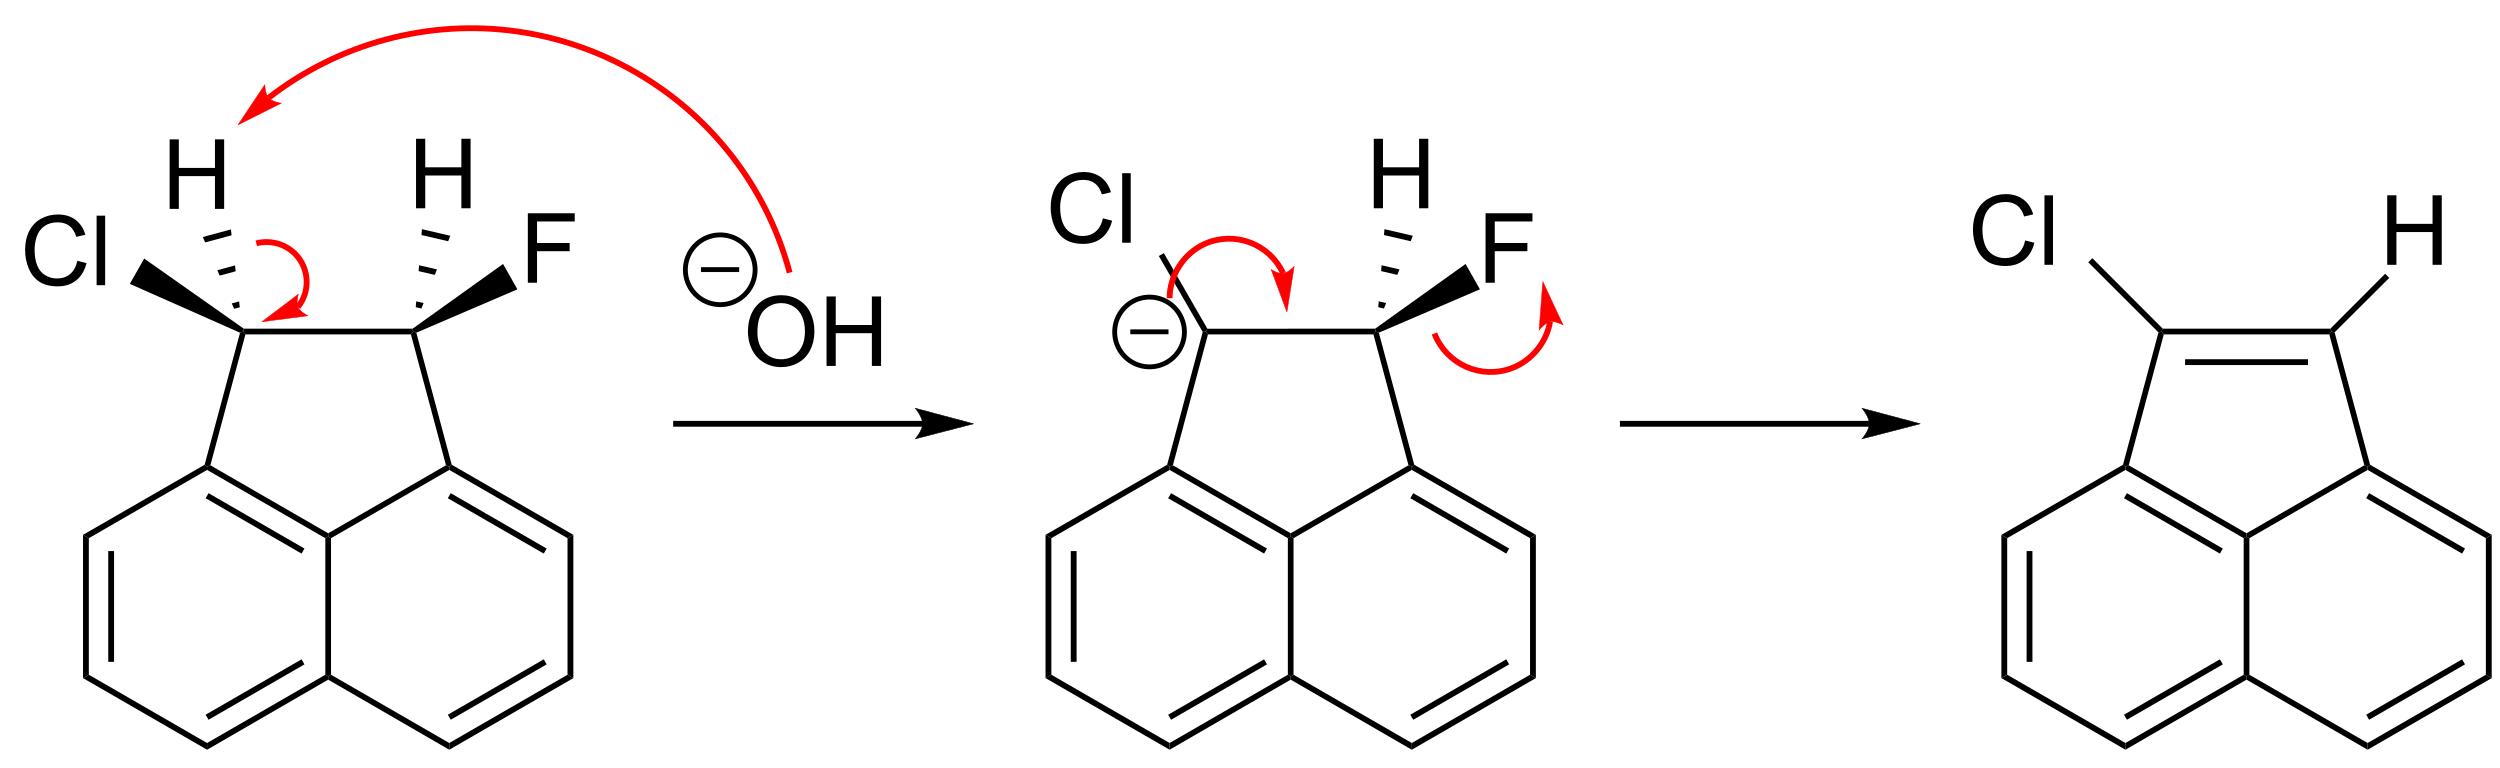 <?xml version="1.0" encoding="UTF-8" standalone="no"?>
<svg
   width="345px"
   height="106px"
   viewBox="0 0 345 106"
   style="background-color: #ffffff00"
   version="1.1"
   id="svg95"
   sodipodi:docname="E1cB preferential elimination of fluorine.svg"
   inkscape:version="1.3 (0e150ed6c4, 2023-07-21)"
   xmlns:inkscape="http://www.inkscape.org/namespaces/inkscape"
   xmlns:sodipodi="http://sodipodi.sourceforge.net/DTD/sodipodi-0.dtd"
   xmlns="http://www.w3.org/2000/svg"
   xmlns:svg="http://www.w3.org/2000/svg">
  <defs
     id="defs95" />
  <sodipodi:namedview
     id="namedview95"
     pagecolor="#ffffff"
     bordercolor="#999999"
     borderopacity="1"
     inkscape:showpageshadow="2"
     inkscape:pageopacity="0"
     inkscape:pagecheckerboard="0"
     inkscape:deskcolor="#d1d1d1"
     inkscape:zoom="2.6624108"
     inkscape:cx="248.83463"
     inkscape:cy="113.61883"
     inkscape:window-width="1920"
     inkscape:window-height="1009"
     inkscape:window-x="-8"
     inkscape:window-y="-8"
     inkscape:window-maximized="1"
     inkscape:current-layer="svg95" />
  <path
     stroke="none"
     fill="#000000"
     transform="matrix(0.067 0 0 0.067 -107.6 -122.333)"
     d="M 1776.94,2927.45 L 1788.94,2934.38 L 1788.94,3215.62 L 1776.94,3222.55 L 1776.94,2927.45 Z "
     id="path1" />
  <path
     stroke="none"
     fill="#000000"
     transform="matrix(0.067 0 0 0.067 -107.6 -122.333)"
     d="M 1828.92,2960.93 L 1840.92,2960.93 L 1840.92,3189.07 L 1828.92,3189.07 L 1828.92,2960.93 Z "
     id="path2" />
  <path
     stroke="none"
     fill="#000000"
     transform="matrix(0.067 0 0 0.067 -107.6 -122.333)"
     d="M 1776.94,3222.55 L 1788.94,3215.62 L 2032.5,3356.23 L 2032.5,3370.1 L 1776.94,3222.55 Z "
     id="path3" />
  <path
     stroke="none"
     fill="#000000"
     transform="matrix(0.067 0 0 0.067 -107.6 -122.333)"
     d="M 2032.5,3370.1 L 2032.5,3356.23 L 2276.06,3215.62 L 2281.92,3219 L 2281.92,3225.77 L 2032.5,3370.1 Z "
     id="path4" />
  <path
     stroke="none"
     fill="#000000"
     transform="matrix(0.067 0 0 0.067 -107.6 -122.333)"
     d="M 2035.5,3308.34 L 2029.5,3297.94 L 2227.08,3183.87 L 2233.08,3194.27 L 2035.5,3308.34 Z "
     id="path5" />
  <path
     stroke="none"
     fill="#000000"
     transform="matrix(0.067 0 0 0.067 -107.6 -122.333)"
     d="M 2287.77,3215.62 L 2281.92,3219 L 2276.06,3215.62 L 2276.06,2934.38 L 2281.92,2931 L 2287.77,2934.38 L 2287.77,3215.62 Z "
     id="path6" />
  <path
     stroke="none"
     fill="#000000"
     transform="matrix(0.067 0 0 0.067 -107.6 -122.333)"
     d="M 2281.92,2924.23 L 2281.92,2931 L 2276.06,2934.38 L 2032.5,2793.77 L 2032.5,2787 L 2039.27,2784.2 L 2281.92,2924.23 Z "
     id="path7" />
  <path
     stroke="none"
     fill="#000000"
     transform="matrix(0.067 0 0 0.067 -107.6 -122.333)"
     d="M 2233.08,2955.73 L 2227.08,2966.13 L 2029.5,2852.06 L 2035.5,2841.66 L 2233.08,2955.73 Z "
     id="path8" />
  <path
     stroke="none"
     fill="#000000"
     transform="matrix(0.067 0 0 0.067 -107.6 -122.333)"
     d="M 2027.44,2783.11 L 2032.5,2787 L 2032.5,2793.77 L 1788.94,2934.38 L 1776.94,2927.45 L 2027.44,2783.11 Z "
     id="path9" />
  <path
     stroke="none"
     fill="#000000"
     transform="matrix(0.067 0 0 0.067 -107.6 -122.333)"
     d="M 2281.92,3225.77 L 2281.92,3219 L 2287.77,3215.62 L 2531.33,3356.23 L 2531.33,3370.1 L 2281.92,3225.77 Z "
     id="path10" />
  <path
     stroke="none"
     fill="#000000"
     transform="matrix(0.067 0 0 0.067 -107.6 -122.333)"
     d="M 2531.33,3370.1 L 2531.33,3356.23 L 2774.89,3215.62 L 2786.89,3222.55 L 2531.33,3370.1 Z "
     id="path11" />
  <path
     stroke="none"
     fill="#000000"
     transform="matrix(0.067 0 0 0.067 -107.6 -122.333)"
     d="M 2534.33,3308.34 L 2528.33,3297.94 L 2725.91,3183.87 L 2731.91,3194.27 L 2534.33,3308.34 Z "
     id="path12" />
  <path
     stroke="none"
     fill="#000000"
     transform="matrix(0.067 0 0 0.067 -107.6 -122.333)"
     d="M 2786.89,3222.55 L 2774.89,3215.62 L 2774.89,2934.38 L 2786.89,2927.45 L 2786.89,3222.55 Z "
     id="path13" />
  <path
     stroke="none"
     fill="#000000"
     transform="matrix(0.067 0 0 0.067 -107.6 -122.333)"
     d="M 2786.89,2927.45 L 2774.89,2934.38 L 2531.33,2793.77 L 2531.33,2787 L 2536.4,2783.11 L 2786.89,2927.45 Z "
     id="path14" />
  <path
     stroke="none"
     fill="#000000"
     transform="matrix(0.067 0 0 0.067 -107.6 -122.333)"
     d="M 2731.91,2955.73 L 2725.91,2966.13 L 2528.33,2852.06 L 2534.33,2841.66 L 2731.91,2955.73 Z "
     id="path15" />
  <path
     stroke="none"
     fill="#000000"
     transform="matrix(0.067 0 0 0.067 -107.6 -122.333)"
     d="M 2524.56,2784.2 L 2531.33,2787 L 2531.33,2793.77 L 2287.77,2934.38 L 2281.92,2931 L 2281.92,2924.23 L 2524.56,2784.2 Z "
     id="path16" />
  <path
     stroke="none"
     fill="#000000"
     transform="matrix(0.067 0 0 0.067 -107.6 -122.333)"
     d="M 2039.27,2784.2 L 2032.5,2787 L 2027.44,2783.11 L 2100.37,2511.16 L 2107.04,2508.81 L 2111.49,2514.66 L 2039.27,2784.2 Z "
     id="path17" />
  <path
     stroke="none"
     fill="#000000"
     transform="matrix(0.067 0 0 0.067 -107.6 -122.333)"
     d="M 2536.4,2783.11 L 2531.33,2787 L 2524.56,2784.2 L 2452.34,2514.66 L 2456.79,2508.81 L 2463.45,2511.1 L 2536.4,2783.11 Z "
     id="path18" />
  <path
     stroke="none"
     fill="#000000"
     transform="matrix(0.067 0 0 0.067 -107.6 -122.333)"
     d="M 2455.82,2502.85 L 2456.79,2508.81 L 2452.34,2514.66 L 2111.49,2514.66 L 2107.04,2508.81 L 2108.1,2502.85 L 2455.82,2502.85 Z "
     id="path19" />
  <path
     d="m 117.578,-50.195 18.945,4.785 q -5.957,23.34 -21.484,35.645 -15.43,12.207 -37.793,12.207 -23.145,0 -37.695,-9.375 Q 25.098,-16.406 17.48,-34.277 9.961,-52.148 9.961,-72.656 q 0,-22.363 8.496,-38.965 8.594,-16.699 24.316,-25.293 15.82,-8.691 34.766,-8.691 21.484,0 36.133,10.938 14.648,10.938 20.41,30.762 l -18.652,4.395 q -4.98,-15.625 -14.453,-22.754 -9.473,-7.129 -23.828,-7.129 -16.504,0 -27.637,7.91 -11.035,7.91 -15.527,21.289 -4.492,13.281 -4.492,27.441 0,18.262 5.273,31.934 5.371,13.574 16.602,20.312 11.23,6.738 24.316,6.738 15.918,0 26.953,-9.18 11.035,-9.18 14.941,-27.246 z M 157.227,0 v -143.164 h 17.578 V 0 Z"
     id="text19"
     style="font-size:200px;font-family:Arial"
     transform="matrix(0.067 0 0 0.067 2.798 39.354)"
     aria-label="Cl" />
  <path
     stroke="none"
     fill="#000000"
     transform="matrix(0.067 0 0 0.067 -107.6 -122.333)"
     d="M 2108.1,2502.85 L 2107.04,2508.81 L 2100.37,2511.16 L 1873.33,2410.6 L 1902.95,2358.43 L 2108.1,2502.85 Z "
     id="path20" />
  <path
     d="M 16.016,0 V -143.164 H 34.961 V -84.375 H 109.375 v -58.789 h 18.945 V 0 H 109.375 V -67.48 H 34.961 V 0 Z"
     id="text20"
     style="font-size:200px;font-family:Arial"
     transform="matrix(0.067 0 0 0.067 22.335 28.825)"
     aria-label="H" />
  <path
     stroke="none"
     fill="#000000"
     transform="matrix(0.067 0 0 0.067 -107.6 -122.333)"
     d="M 2099.82,2458.79 L 2088.23,2461.9 L 2083.37,2450.78 L 2098.45,2446.74 L 2099.82,2458.79 Z "
     id="path21" />
  <path
     stroke="none"
     fill="#000000"
     transform="matrix(0.067 0 0 0.067 -107.6 -122.333)"
     d="M 2091.4,2384.65 L 2058.37,2393.52 L 2053.52,2382.4 L 2090.03,2372.59 L 2091.4,2384.65 Z "
     id="path22" />
  <path
     stroke="none"
     fill="#000000"
     transform="matrix(0.067 0 0 0.067 -107.6 -122.333)"
     d="M 2082.98,2310.51 L 2028.52,2325.13 L 2023.66,2314.01 L 2081.61,2298.45 L 2082.98,2310.51 Z "
     id="path23" />
  <path
     d="M 16.016,0 V -143.164 H 34.961 V -84.375 H 109.375 v -58.789 h 18.945 V 0 H 109.375 V -67.48 H 34.961 V 0 Z"
     id="text23"
     style="font-size:200px;font-family:Arial"
     transform="matrix(0.067 0 0 0.067 56.341 28.742)"
     aria-label="H" />
  <path
     stroke="none"
     fill="#000000"
     transform="matrix(0.067 0 0 0.067 -107.6 -122.333)"
     d="M 2473.99,2461.34 L 2462.3,2458.62 L 2463.25,2446.52 L 2478.46,2450.06 L 2473.99,2461.34 Z "
     id="path24" />
  <path
     stroke="none"
     fill="#000000"
     transform="matrix(0.067 0 0 0.067 -107.6 -122.333)"
     d="M 2501.48,2392.05 L 2468.18,2384.3 L 2469.14,2372.21 L 2505.96,2380.77 L 2501.48,2392.05 Z "
     id="path25" />
  <path
     stroke="none"
     fill="#000000"
     transform="matrix(0.067 0 0 0.067 -107.6 -122.333)"
     d="M 2528.98,2322.76 L 2474.06,2309.99 L 2475.02,2297.89 L 2533.46,2311.48 L 2528.98,2322.76 Z "
     id="path26" />
  <path
     d="m 16.406,0 v -143.164 h 96.582 v 16.895 H 35.352 v 44.336 h 67.187 v 16.895 H 35.352 V 0 Z"
     id="text26"
     style="font-size:200px;font-family:Arial"
     transform="matrix(0.067 0 0 0.067 71.742 39.021)"
     aria-label="F" />
  <path
     stroke="none"
     fill="#000000"
     transform="matrix(0.067 0 0 0.067 -107.6 -122.333)"
     d="M 2463.45,2511.1 L 2456.79,2508.81 L 2455.82,2502.85 L 2642.12,2369.54 L 2671.65,2421.77 L 2463.45,2511.1 Z "
     id="path27" />
  <path
     stroke="none"
     fill="#000000"
     transform="matrix(0.067 0 0 0.067 -107.6 -122.333)"
     d="M 3507.25,2704.75 L 2992.5,2704.75 L 2992.5,2692.75 L 3507.25,2692.75 Z "
     id="path28" />
  <path
     stroke="none"
     fill="#000000"
     transform="matrix(0.067 0 0 0.067 -107.6 -122.333)"
     d="M 3611.25,2698.75 C 3611.25,2698.75 3491.25,2729.75 3491.25,2729.75 C 3491.25,2729.75 3506.25,2712.31 3506.25,2698.75 C 3506.25,2684.75 3491.25,2666.75 3491.25,2666.75 C 3491.25,2666.75 3611.25,2698.75 3611.25,2698.75 C 3611.25,2698.75 3611.25,2698.75 3611.25,2698.75 "
     id="path29" />
  <path
     stroke="#000000"
     stroke-width="1"
     fill="none"
     transform="matrix(0.067 0 0 0.067 -107.6 -122.333)"
     d="M 3611.25,2698.75 C 3611.25,2698.75 3491.25,2729.75 3491.25,2729.75 C 3491.25,2729.75 3506.25,2712.31 3506.25,2698.75 C 3506.25,2684.75 3491.25,2666.75 3491.25,2666.75 C 3491.25,2666.75 3611.25,2698.75 3611.25,2698.75 C 3611.25,2698.75 3611.25,2698.75 3611.25,2698.75 "
     id="path30" />
  <path
     d="m 9.668,-69.727 q 0,-35.645 19.141,-55.762 19.141,-20.215 49.414,-20.215 19.824,0 35.742,9.473 15.918,9.473 24.219,26.465 8.398,16.895 8.398,38.379 0,21.777 -8.789,38.965 -8.789,17.188 -24.902,26.074 -16.113,8.789 -34.766,8.789 -20.215,0 -36.133,-9.766 Q 26.074,-17.09 17.871,-33.984 9.668,-50.879 9.668,-69.727 Z m 19.531,0.293 q 0,25.879 13.867,40.82 13.965,14.844 34.961,14.844 21.387,0 35.156,-15.039 13.867,-15.039 13.867,-42.676 0,-17.48 -5.957,-30.469 -5.859,-13.086 -17.285,-20.215 -11.328,-7.227 -25.488,-7.227 -20.117,0 -34.668,13.867 -14.453,13.77 -14.453,46.094 z M 171.582,0 v -143.164 h 18.945 V -84.375 h 74.414 v -58.789 h 18.945 V 0 H 264.941 V -67.48 H 190.527 V 0 Z"
     id="text30"
     style="font-size:200px;font-family:Arial"
     transform="matrix(0.067 0 0 0.067 102.567 50.5)"
     aria-label="OH" />
  <path
     stroke="#000000"
     stroke-width="10"
     fill="none"
     transform="matrix(0.067 0 0 0.067 -107.6 -122.333)"
     d="M 3017.65,2381.52 A 71.8,71.8 0 1 0 3161.25,2381.52A 71.8,71.8 0 1 0 3017.65,2381.52Z "
     id="path31" />
  <path
     stroke="none"
     fill="#000000"
     transform="matrix(0.067 0 0 0.067 -107.6 -122.333)"
     d="M 3049.79,2376.18 L 3128.45,2376.18 L 3128.45,2386.18 L 3049.79,2386.18 Z "
     id="path32" />
  <path
     stroke="#ff0000"
     stroke-width="12"
     fill="none"
     transform="matrix(0.067 0 0 0.067 -107.6 -122.333)"
     d="M 3232.5,2387.5 C 3135.47,2025.39 2762.8,1810.23 2400.69,1907.26 C 2313.25,1930.69 2230.61,1971.81 2159.19,2027.43 "
     id="path33" />
  <path
     stroke="none"
     fill="#ff0000"
     transform="matrix(0.067 0 0 0.067 -107.6 -122.333)"
     d="M 2096.23,2083.04 C 2096.23,2083.04 2151.29,2000.5 2151.29,2000.5 C 2151.29,2000.5 2151.8,2019.12 2159.19,2027.43 C 2166.57,2035.74 2185.07,2038.47 2185.07,2038.47 C 2185.07,2038.47 2096.23,2083.04 2096.23,2083.04 C 2096.23,2083.04 2096.23,2083.04 2096.23,2083.04 "
     id="path34" />
  <path
     stroke="#ff0000"
     stroke-width="1"
     fill="none"
     transform="matrix(0.067 0 0 0.067 -107.6 -122.333)"
     d="M 2096.23,2083.04 C 2096.23,2083.04 2151.29,2000.5 2151.29,2000.5 C 2151.29,2000.5 2151.8,2019.12 2159.19,2027.43 C 2166.57,2035.74 2185.07,2038.47 2185.07,2038.47 C 2185.07,2038.47 2096.23,2083.04 2096.23,2083.04 C 2096.23,2083.04 2096.23,2083.04 2096.23,2083.04 "
     id="path35" />
  <path
     stroke="#ff0000"
     stroke-width="12"
     fill="none"
     transform="matrix(0.067 0 0 0.067 -107.6 -122.333)"
     d="M 2219.49,2458.37 C 2248,2422.86 2242.31,2370.9 2206.8,2342.39 C 2186.67,2326.23 2158.8,2320.36 2133.85,2327.03 "
     id="path36" />
  <path
     stroke="none"
     fill="#ff0000"
     transform="matrix(0.067 0 0 0.067 -107.6 -122.333)"
     d="M 2145.46,2488.66 C 2145.46,2488.66 2220.42,2431.89 2220.42,2431.89 C 2220.42,2431.89 2215.47,2449.14 2219.49,2458.37 C 2223.52,2467.6 2239.72,2476.2 2239.72,2476.2 C 2239.72,2476.2 2145.46,2488.66 2145.46,2488.66 C 2145.46,2488.66 2145.46,2488.66 2145.46,2488.66 "
     id="path37" />
  <path
     stroke="#ff0000"
     stroke-width="1"
     fill="none"
     transform="matrix(0.067 0 0 0.067 -107.6 -122.333)"
     d="M 2145.46,2488.66 C 2145.46,2488.66 2220.42,2431.89 2220.42,2431.89 C 2220.42,2431.89 2215.47,2449.14 2219.49,2458.37 C 2223.52,2467.6 2239.72,2476.2 2239.72,2476.2 C 2239.72,2476.2 2145.46,2488.66 2145.46,2488.66 C 2145.46,2488.66 2145.46,2488.66 2145.46,2488.66 "
     id="path38" />
  <path
     stroke="none"
     fill="#000000"
     transform="matrix(0.067 0 0 0.067 -107.6 -122.333)"
     d="M 3759.44,2927.45 L 3771.44,2934.38 L 3771.44,3215.62 L 3759.44,3222.55 L 3759.44,2927.45 Z "
     id="path39" />
  <path
     stroke="none"
     fill="#000000"
     transform="matrix(0.067 0 0 0.067 -107.6 -122.333)"
     d="M 3811.42,2960.93 L 3823.42,2960.93 L 3823.42,3189.07 L 3811.42,3189.07 L 3811.42,2960.93 Z "
     id="path40" />
  <path
     stroke="none"
     fill="#000000"
     transform="matrix(0.067 0 0 0.067 -107.6 -122.333)"
     d="M 3759.44,3222.55 L 3771.44,3215.62 L 4015,3356.23 L 4015,3370.1 L 3759.44,3222.55 Z "
     id="path41" />
  <path
     stroke="none"
     fill="#000000"
     transform="matrix(0.067 0 0 0.067 -107.6 -122.333)"
     d="M 4015,3370.1 L 4015,3356.23 L 4258.56,3215.62 L 4264.41,3219 L 4264.41,3225.77 L 4015,3370.1 Z "
     id="path42" />
  <path
     stroke="none"
     fill="#000000"
     transform="matrix(0.067 0 0 0.067 -107.6 -122.333)"
     d="M 4018,3308.34 L 4012,3297.94 L 4209.58,3183.87 L 4215.57,3194.27 L 4018,3308.34 Z "
     id="path43" />
  <path
     stroke="none"
     fill="#000000"
     transform="matrix(0.067 0 0 0.067 -107.6 -122.333)"
     d="M 4270.27,3215.62 L 4264.41,3219 L 4258.56,3215.62 L 4258.56,2934.38 L 4264.41,2931 L 4270.27,2934.38 L 4270.27,3215.62 Z "
     id="path44" />
  <path
     stroke="none"
     fill="#000000"
     transform="matrix(0.067 0 0 0.067 -107.6 -122.333)"
     d="M 4264.41,2924.23 L 4264.41,2931 L 4258.56,2934.38 L 4015,2793.77 L 4015,2787 L 4021.77,2784.2 L 4264.41,2924.23 Z "
     id="path45" />
  <path
     stroke="none"
     fill="#000000"
     transform="matrix(0.067 0 0 0.067 -107.6 -122.333)"
     d="M 4215.57,2955.73 L 4209.58,2966.13 L 4012,2852.06 L 4018,2841.66 L 4215.57,2955.73 Z "
     id="path46" />
  <path
     stroke="none"
     fill="#000000"
     transform="matrix(0.067 0 0 0.067 -107.6 -122.333)"
     d="M 4009.94,2783.11 L 4015,2787 L 4015,2793.77 L 3771.44,2934.38 L 3759.44,2927.45 L 4009.94,2783.11 Z "
     id="path47" />
  <path
     stroke="none"
     fill="#000000"
     transform="matrix(0.067 0 0 0.067 -107.6 -122.333)"
     d="M 4264.41,3225.77 L 4264.41,3219 L 4270.27,3215.62 L 4513.83,3356.23 L 4513.83,3370.1 L 4264.41,3225.77 Z "
     id="path48" />
  <path
     stroke="none"
     fill="#000000"
     transform="matrix(0.067 0 0 0.067 -107.6 -122.333)"
     d="M 4513.83,3370.1 L 4513.83,3356.23 L 4757.39,3215.62 L 4769.39,3222.55 L 4513.83,3370.1 Z "
     id="path49" />
  <path
     stroke="none"
     fill="#000000"
     transform="matrix(0.067 0 0 0.067 -107.6 -122.333)"
     d="M 4516.83,3308.34 L 4510.83,3297.94 L 4708.41,3183.87 L 4714.41,3194.27 L 4516.83,3308.34 Z "
     id="path50" />
  <path
     stroke="none"
     fill="#000000"
     transform="matrix(0.067 0 0 0.067 -107.6 -122.333)"
     d="M 4769.39,3222.55 L 4757.39,3215.62 L 4757.39,2934.38 L 4769.39,2927.45 L 4769.39,3222.55 Z "
     id="path51" />
  <path
     stroke="none"
     fill="#000000"
     transform="matrix(0.067 0 0 0.067 -107.6 -122.333)"
     d="M 4769.39,2927.45 L 4757.39,2934.38 L 4513.83,2793.77 L 4513.83,2787 L 4518.9,2783.11 L 4769.39,2927.45 Z "
     id="path52" />
  <path
     stroke="none"
     fill="#000000"
     transform="matrix(0.067 0 0 0.067 -107.6 -122.333)"
     d="M 4714.41,2955.73 L 4708.41,2966.13 L 4510.83,2852.06 L 4516.83,2841.66 L 4714.41,2955.73 Z "
     id="path53" />
  <path
     stroke="none"
     fill="#000000"
     transform="matrix(0.067 0 0 0.067 -107.6 -122.333)"
     d="M 4507.06,2784.2 L 4513.83,2787 L 4513.83,2793.77 L 4270.27,2934.38 L 4264.41,2931 L 4264.41,2924.23 L 4507.06,2784.2 Z "
     id="path54" />
  <path
     stroke="none"
     fill="#000000"
     transform="matrix(0.067 0 0 0.067 -107.6 -122.333)"
     d="M 4021.77,2784.2 L 4015,2787 L 4009.94,2783.11 L 4083.23,2509.56 L 4089.54,2508.81 L 4093.99,2514.66 L 4021.77,2784.2 Z "
     id="path55" />
  <path
     stroke="none"
     fill="#000000"
     transform="matrix(0.067 0 0 0.067 -107.6 -122.333)"
     d="M 4518.9,2783.11 L 4513.83,2787 L 4507.06,2784.2 L 4434.84,2514.66 L 4439.29,2508.81 L 4445.95,2511.1 L 4518.9,2783.11 Z "
     id="path56" />
  <path
     stroke="none"
     fill="#000000"
     transform="matrix(0.067 0 0 0.067 -107.6 -122.333)"
     d="M 4438.32,2502.85 L 4439.29,2508.81 L 4434.84,2514.66 L 4093.99,2514.66 L 4089.54,2508.81 L 4092.81,2502.93 L 4438.32,2502.85 Z "
     id="path57" />
  <path
     d="m 117.578,-50.195 18.945,4.785 q -5.957,23.34 -21.484,35.645 -15.43,12.207 -37.793,12.207 -23.145,0 -37.695,-9.375 Q 25.098,-16.406 17.48,-34.277 9.961,-52.148 9.961,-72.656 q 0,-22.363 8.496,-38.965 8.594,-16.699 24.316,-25.293 15.82,-8.691 34.766,-8.691 21.484,0 36.133,10.938 14.648,10.938 20.41,30.762 l -18.652,4.395 q -4.98,-15.625 -14.453,-22.754 -9.473,-7.129 -23.828,-7.129 -16.504,0 -27.637,7.91 -11.035,7.91 -15.527,21.289 -4.492,13.281 -4.492,27.441 0,18.262 5.273,31.934 5.371,13.574 16.602,20.312 11.23,6.738 24.316,6.738 15.918,0 26.953,-9.18 11.035,-9.18 14.941,-27.246 z M 157.227,0 v -143.164 h 17.578 V 0 Z"
     id="text57"
     style="font-size:200px;font-family:Arial"
     transform="matrix(0.067 0 0 0.067 144.326 33.493)"
     aria-label="Cl" />
  <path
     stroke="none"
     fill="#000000"
     transform="matrix(0.067 0 0 0.067 -107.6 -122.333)"
     d="M 4092.81,2502.93 L 4089.54,2508.81 L 4083.23,2509.56 L 3992.75,2353.17 L 4003.14,2347.17 L 4092.81,2502.93 Z "
     id="path58" />
  <path
     d="M 16.016,0 V -143.164 H 34.961 V -84.375 H 109.375 v -58.789 h 18.945 V 0 H 109.375 V -67.48 H 34.961 V 0 Z"
     id="text58"
     style="font-size:200px;font-family:Arial"
     transform="matrix(0.067 0 0 0.067 188.508 28.742)"
     aria-label="H" />
  <path
     stroke="none"
     fill="#000000"
     transform="matrix(0.067 0 0 0.067 -107.6 -122.333)"
     d="M 4456.49,2461.34 L 4444.8,2458.62 L 4445.75,2446.52 L 4460.96,2450.06 L 4456.49,2461.34 Z "
     id="path59" />
  <path
     stroke="none"
     fill="#000000"
     transform="matrix(0.067 0 0 0.067 -107.6 -122.333)"
     d="M 4483.98,2392.05 L 4450.68,2384.3 L 4451.64,2372.21 L 4488.46,2380.77 L 4483.98,2392.05 Z "
     id="path60" />
  <path
     stroke="none"
     fill="#000000"
     transform="matrix(0.067 0 0 0.067 -107.6 -122.333)"
     d="M 4511.48,2322.75 L 4456.56,2309.99 L 4457.52,2297.89 L 4515.96,2311.48 L 4511.48,2322.75 Z "
     id="path61" />
  <path
     d="m 16.406,0 v -143.164 h 96.582 v 16.895 H 35.352 v 44.336 h 67.187 v 16.895 H 35.352 V 0 Z"
     id="text61"
     style="font-size:200px;font-family:Arial"
     transform="matrix(0.067 0 0 0.067 203.908 39.021)"
     aria-label="F" />
  <path
     stroke="none"
     fill="#000000"
     transform="matrix(0.067 0 0 0.067 -107.6 -122.333)"
     d="M 4445.95,2511.1 L 4439.29,2508.81 L 4438.32,2502.85 L 4624.62,2369.54 L 4654.15,2421.77 L 4445.95,2511.1 Z "
     id="path62" />
  <path
     stroke="#000000"
     stroke-width="10"
     fill="none"
     transform="matrix(0.067 0 0 0.067 -107.6 -122.333)"
     d="M 3901.91,2509.65 A 71.8,71.8 0 1 0 4045.51,2509.65A 71.8,71.8 0 1 0 3901.91,2509.65Z "
     id="path63" />
  <path
     stroke="none"
     fill="#000000"
     transform="matrix(0.067 0 0 0.067 -107.6 -122.333)"
     d="M 3934.04,2504.31 L 4012.71,2504.31 L 4012.71,2514.31 L 3934.04,2514.31 Z "
     id="path64" />
  <path
     stroke="none"
     fill="#000000"
     transform="matrix(0.067 0 0 0.067 -107.6 -122.333)"
     d="M 5457.25,2704.75 L 4942.5,2704.75 L 4942.5,2692.75 L 5457.25,2692.75 Z "
     id="path65" />
  <path
     stroke="none"
     fill="#000000"
     transform="matrix(0.067 0 0 0.067 -107.6 -122.333)"
     d="M 5561.25,2698.75 C 5561.25,2698.75 5441.25,2729.75 5441.25,2729.75 C 5441.25,2729.75 5456.25,2712.31 5456.25,2698.75 C 5456.25,2684.75 5441.25,2666.75 5441.25,2666.75 C 5441.25,2666.75 5561.25,2698.75 5561.25,2698.75 C 5561.25,2698.75 5561.25,2698.75 5561.25,2698.75 "
     id="path66" />
  <path
     stroke="#000000"
     stroke-width="1"
     fill="none"
     transform="matrix(0.067 0 0 0.067 -107.6 -122.333)"
     d="M 5561.25,2698.75 C 5561.25,2698.75 5441.25,2729.75 5441.25,2729.75 C 5441.25,2729.75 5456.25,2712.31 5456.25,2698.75 C 5456.25,2684.75 5441.25,2666.75 5441.25,2666.75 C 5441.25,2666.75 5561.25,2698.75 5561.25,2698.75 C 5561.25,2698.75 5561.25,2698.75 5561.25,2698.75 "
     id="path67" />
  <path
     stroke="#ff0000"
     stroke-width="12"
     fill="none"
     transform="matrix(0.067 0 0 0.067 -107.6 -122.333)"
     d="M 4248.97,2389.19 C 4220.92,2327.67 4148.22,2300.49 4086.69,2328.53 C 4044.09,2347.95 4015,2393.18 4015,2440 "
     id="path68" />
  <path
     stroke="none"
     fill="#ff0000"
     transform="matrix(0.067 0 0 0.067 -107.6 -122.333)"
     d="M 4256.62,2468.59 C 4256.62,2468.59 4224.19,2381.04 4224.19,2381.04 C 4224.19,2381.04 4239.13,2390.52 4248.97,2389.19 C 4258.81,2387.87 4271.56,2374.66 4271.56,2374.66 C 4271.56,2374.66 4256.62,2468.59 4256.62,2468.59 C 4256.62,2468.59 4256.62,2468.59 4256.62,2468.59 "
     id="path69" />
  <path
     stroke="#ff0000"
     stroke-width="1"
     fill="none"
     transform="matrix(0.067 0 0 0.067 -107.6 -122.333)"
     d="M 4256.62,2468.59 C 4256.62,2468.59 4224.19,2381.04 4224.19,2381.04 C 4224.19,2381.04 4239.13,2390.52 4248.97,2389.19 C 4258.81,2387.87 4271.56,2374.66 4271.56,2374.66 C 4271.56,2374.66 4256.62,2468.59 4256.62,2468.59 C 4256.62,2468.59 4256.62,2468.59 4256.62,2468.59 "
     id="path70" />
  <path
     stroke="#ff0000"
     stroke-width="12"
     fill="none"
     transform="matrix(0.067 0 0 0.067 -107.6 -122.333)"
     d="M 4560.48,2512.72 C 4585.19,2576.6 4657.1,2608.41 4720.99,2583.7 C 4761,2568.22 4791.48,2530.86 4798.61,2488.56 "
     id="path71" />
  <path
     stroke="none"
     fill="#ff0000"
     transform="matrix(0.067 0 0 0.067 -107.6 -122.333)"
     d="M 4783.7,2405.9 C 4783.7,2405.9 4825.35,2495.11 4825.35,2495.11 C 4825.35,2495.11 4809.38,2486.26 4798.61,2488.56 C 4787.83,2490.86 4776.12,2505.63 4776.12,2505.63 C 4776.12,2505.63 4783.7,2405.9 4783.7,2405.9 C 4783.7,2405.9 4783.7,2405.9 4783.7,2405.9 "
     id="path72" />
  <path
     stroke="#ff0000"
     stroke-width="1"
     fill="none"
     transform="matrix(0.067 0 0 0.067 -107.6 -122.333)"
     d="M 4783.7,2405.9 C 4783.7,2405.9 4825.35,2495.11 4825.35,2495.11 C 4825.35,2495.11 4809.38,2486.26 4798.61,2488.56 C 4787.83,2490.86 4776.12,2505.63 4776.12,2505.63 C 4776.12,2505.63 4783.7,2405.9 4783.7,2405.9 C 4783.7,2405.9 4783.7,2405.9 4783.7,2405.9 "
     id="path73" />
  <path
     stroke="none"
     fill="#000000"
     transform="matrix(0.067 0 0 0.067 -107.6 -122.333)"
     d="M 5728.19,2927.45 L 5740.19,2934.38 L 5740.19,3215.62 L 5728.19,3222.55 L 5728.19,2927.45 Z "
     id="path74" />
  <path
     stroke="none"
     fill="#000000"
     transform="matrix(0.067 0 0 0.067 -107.6 -122.333)"
     d="M 5780.17,2960.93 L 5792.17,2960.93 L 5792.17,3189.07 L 5780.17,3189.07 L 5780.17,2960.93 Z "
     id="path75" />
  <path
     stroke="none"
     fill="#000000"
     transform="matrix(0.067 0 0 0.067 -107.6 -122.333)"
     d="M 5728.19,3222.55 L 5740.19,3215.62 L 5983.75,3356.23 L 5983.75,3370.1 L 5728.19,3222.55 Z "
     id="path76" />
  <path
     stroke="none"
     fill="#000000"
     transform="matrix(0.067 0 0 0.067 -107.6 -122.333)"
     d="M 5983.75,3370.1 L 5983.75,3356.23 L 6227.31,3215.62 L 6233.16,3219 L 6233.16,3225.77 L 5983.75,3370.1 Z "
     id="path77" />
  <path
     stroke="none"
     fill="#000000"
     transform="matrix(0.067 0 0 0.067 -107.6 -122.333)"
     d="M 5986.75,3308.34 L 5980.75,3297.94 L 6178.33,3183.87 L 6184.32,3194.27 L 5986.75,3308.34 Z "
     id="path78" />
  <path
     stroke="none"
     fill="#000000"
     transform="matrix(0.067 0 0 0.067 -107.6 -122.333)"
     d="M 6239.02,3215.62 L 6233.16,3219 L 6227.31,3215.62 L 6227.31,2934.38 L 6233.16,2931 L 6239.02,2934.38 L 6239.02,3215.62 Z "
     id="path79" />
  <path
     stroke="none"
     fill="#000000"
     transform="matrix(0.067 0 0 0.067 -107.6 -122.333)"
     d="M 6233.16,2924.23 L 6233.16,2931 L 6227.31,2934.38 L 5983.75,2793.77 L 5983.75,2787 L 5990.52,2784.2 L 6233.16,2924.23 Z "
     id="path80" />
  <path
     stroke="none"
     fill="#000000"
     transform="matrix(0.067 0 0 0.067 -107.6 -122.333)"
     d="M 6184.32,2955.73 L 6178.33,2966.13 L 5980.75,2852.06 L 5986.75,2841.66 L 6184.32,2955.73 Z "
     id="path81" />
  <path
     stroke="none"
     fill="#000000"
     transform="matrix(0.067 0 0 0.067 -107.6 -122.333)"
     d="M 5978.69,2783.11 L 5983.75,2787 L 5983.75,2793.77 L 5740.19,2934.38 L 5728.19,2927.45 L 5978.69,2783.11 Z "
     id="path82" />
  <path
     stroke="none"
     fill="#000000"
     transform="matrix(0.067 0 0 0.067 -107.6 -122.333)"
     d="M 6233.16,3225.77 L 6233.16,3219 L 6239.02,3215.62 L 6482.58,3356.23 L 6482.58,3370.1 L 6233.16,3225.77 Z "
     id="path83" />
  <path
     stroke="none"
     fill="#000000"
     transform="matrix(0.067 0 0 0.067 -107.6 -122.333)"
     d="M 6482.58,3370.1 L 6482.58,3356.23 L 6726.14,3215.62 L 6738.14,3222.55 L 6482.58,3370.1 Z "
     id="path84" />
  <path
     stroke="none"
     fill="#000000"
     transform="matrix(0.067 0 0 0.067 -107.6 -122.333)"
     d="M 6485.58,3308.34 L 6479.58,3297.94 L 6677.16,3183.87 L 6683.16,3194.27 L 6485.58,3308.34 Z "
     id="path85" />
  <path
     stroke="none"
     fill="#000000"
     transform="matrix(0.067 0 0 0.067 -107.6 -122.333)"
     d="M 6738.14,3222.55 L 6726.14,3215.62 L 6726.14,2934.38 L 6738.14,2927.45 L 6738.14,3222.55 Z "
     id="path86" />
  <path
     stroke="none"
     fill="#000000"
     transform="matrix(0.067 0 0 0.067 -107.6 -122.333)"
     d="M 6738.14,2927.45 L 6726.14,2934.38 L 6482.58,2793.77 L 6482.58,2787 L 6487.65,2783.11 L 6738.14,2927.45 Z "
     id="path87" />
  <path
     stroke="none"
     fill="#000000"
     transform="matrix(0.067 0 0 0.067 -107.6 -122.333)"
     d="M 6683.16,2955.73 L 6677.16,2966.13 L 6479.58,2852.06 L 6485.58,2841.66 L 6683.16,2955.73 Z "
     id="path88" />
  <path
     stroke="none"
     fill="#000000"
     transform="matrix(0.067 0 0 0.067 -107.6 -122.333)"
     d="M 6475.81,2784.2 L 6482.58,2787 L 6482.58,2793.77 L 6239.02,2934.38 L 6233.16,2931 L 6233.16,2924.23 L 6475.81,2784.2 Z "
     id="path89" />
  <path
     stroke="none"
     fill="#000000"
     transform="matrix(0.067 0 0 0.067 -107.6 -122.333)"
     d="M 5990.52,2784.2 L 5983.75,2787 L 5978.69,2783.11 L 6051.77,2510.5 L 6058.29,2508.81 L 6062.74,2514.66 L 5990.52,2784.2 Z "
     id="path90" />
  <path
     stroke="none"
     fill="#000000"
     transform="matrix(0.067 0 0 0.067 -107.6 -122.333)"
     d="M 6487.65,2783.11 L 6482.58,2787 L 6475.81,2784.2 L 6403.59,2514.66 L 6408.04,2508.81 L 6414.55,2510.43 L 6487.65,2783.11 Z "
     id="path91" />
  <path
     stroke="none"
     fill="#000000"
     transform="matrix(0.067 0 0 0.067 -107.6 -122.333)"
     d="M 6405.74,2502.89 L 6408.04,2508.81 L 6403.59,2514.66 L 6062.74,2514.66 L 6058.29,2508.81 L 6060.65,2502.89 L 6405.74,2502.89 Z "
     id="path92" />
  <path
     stroke="none"
     fill="#000000"
     transform="matrix(0.067 0 0 0.067 -107.6 -122.333)"
     d="M 6359.73,2565.77 L 6359.73,2577.77 L 6106.6,2577.77 L 6106.6,2565.77 L 6359.73,2565.77 Z "
     id="path93" />
  <path
     d="m 117.578,-50.195 18.945,4.785 q -5.957,23.34 -21.484,35.645 -15.43,12.207 -37.793,12.207 -23.145,0 -37.695,-9.375 Q 25.098,-16.406 17.48,-34.277 9.961,-52.148 9.961,-72.656 q 0,-22.363 8.496,-38.965 8.594,-16.699 24.316,-25.293 15.82,-8.691 34.766,-8.691 21.484,0 36.133,10.938 14.648,10.938 20.41,30.762 l -18.652,4.395 q -4.98,-15.625 -14.453,-22.754 -9.473,-7.129 -23.828,-7.129 -16.504,0 -27.637,7.91 -11.035,7.91 -15.527,21.289 -4.492,13.281 -4.492,27.441 0,18.262 5.273,31.934 5.371,13.574 16.602,20.312 11.23,6.738 24.316,6.738 15.918,0 26.953,-9.18 11.035,-9.18 14.941,-27.246 z M 157.227,0 v -143.164 h 17.578 V 0 Z"
     id="text93"
     style="font-size:200px;font-family:Arial"
     transform="matrix(0.067 0 0 0.067 271.6 36.544)"
     aria-label="Cl" />
  <path
     stroke="none"
     fill="#000000"
     transform="matrix(0.067 0 0 0.067 -107.6 -122.333)"
     d="M 6060.65,2502.89 L 6058.29,2508.81 L 6051.77,2510.5 L 5907.12,2366.13 L 5915.6,2357.64 L 6060.65,2502.89 Z "
     id="path94" />
  <path
     d="M 16.016,0 V -143.164 H 34.961 V -84.375 H 109.375 v -58.789 h 18.945 V 0 H 109.375 V -67.48 H 34.961 V 0 Z"
     id="text94"
     style="font-size:200px;font-family:Arial"
     transform="matrix(0.067 0 0 0.067 328.365 36.544)"
     aria-label="H" />
  <path
     stroke="none"
     fill="#000000"
     transform="matrix(0.067 0 0 0.067 -107.6 -122.333)"
     d="M 6414.55,2510.43 L 6408.04,2508.81 L 6405.74,2502.89 L 6518.63,2389.74 L 6527.11,2398.23 L 6414.55,2510.43 Z "
     id="path95" />
</svg>
